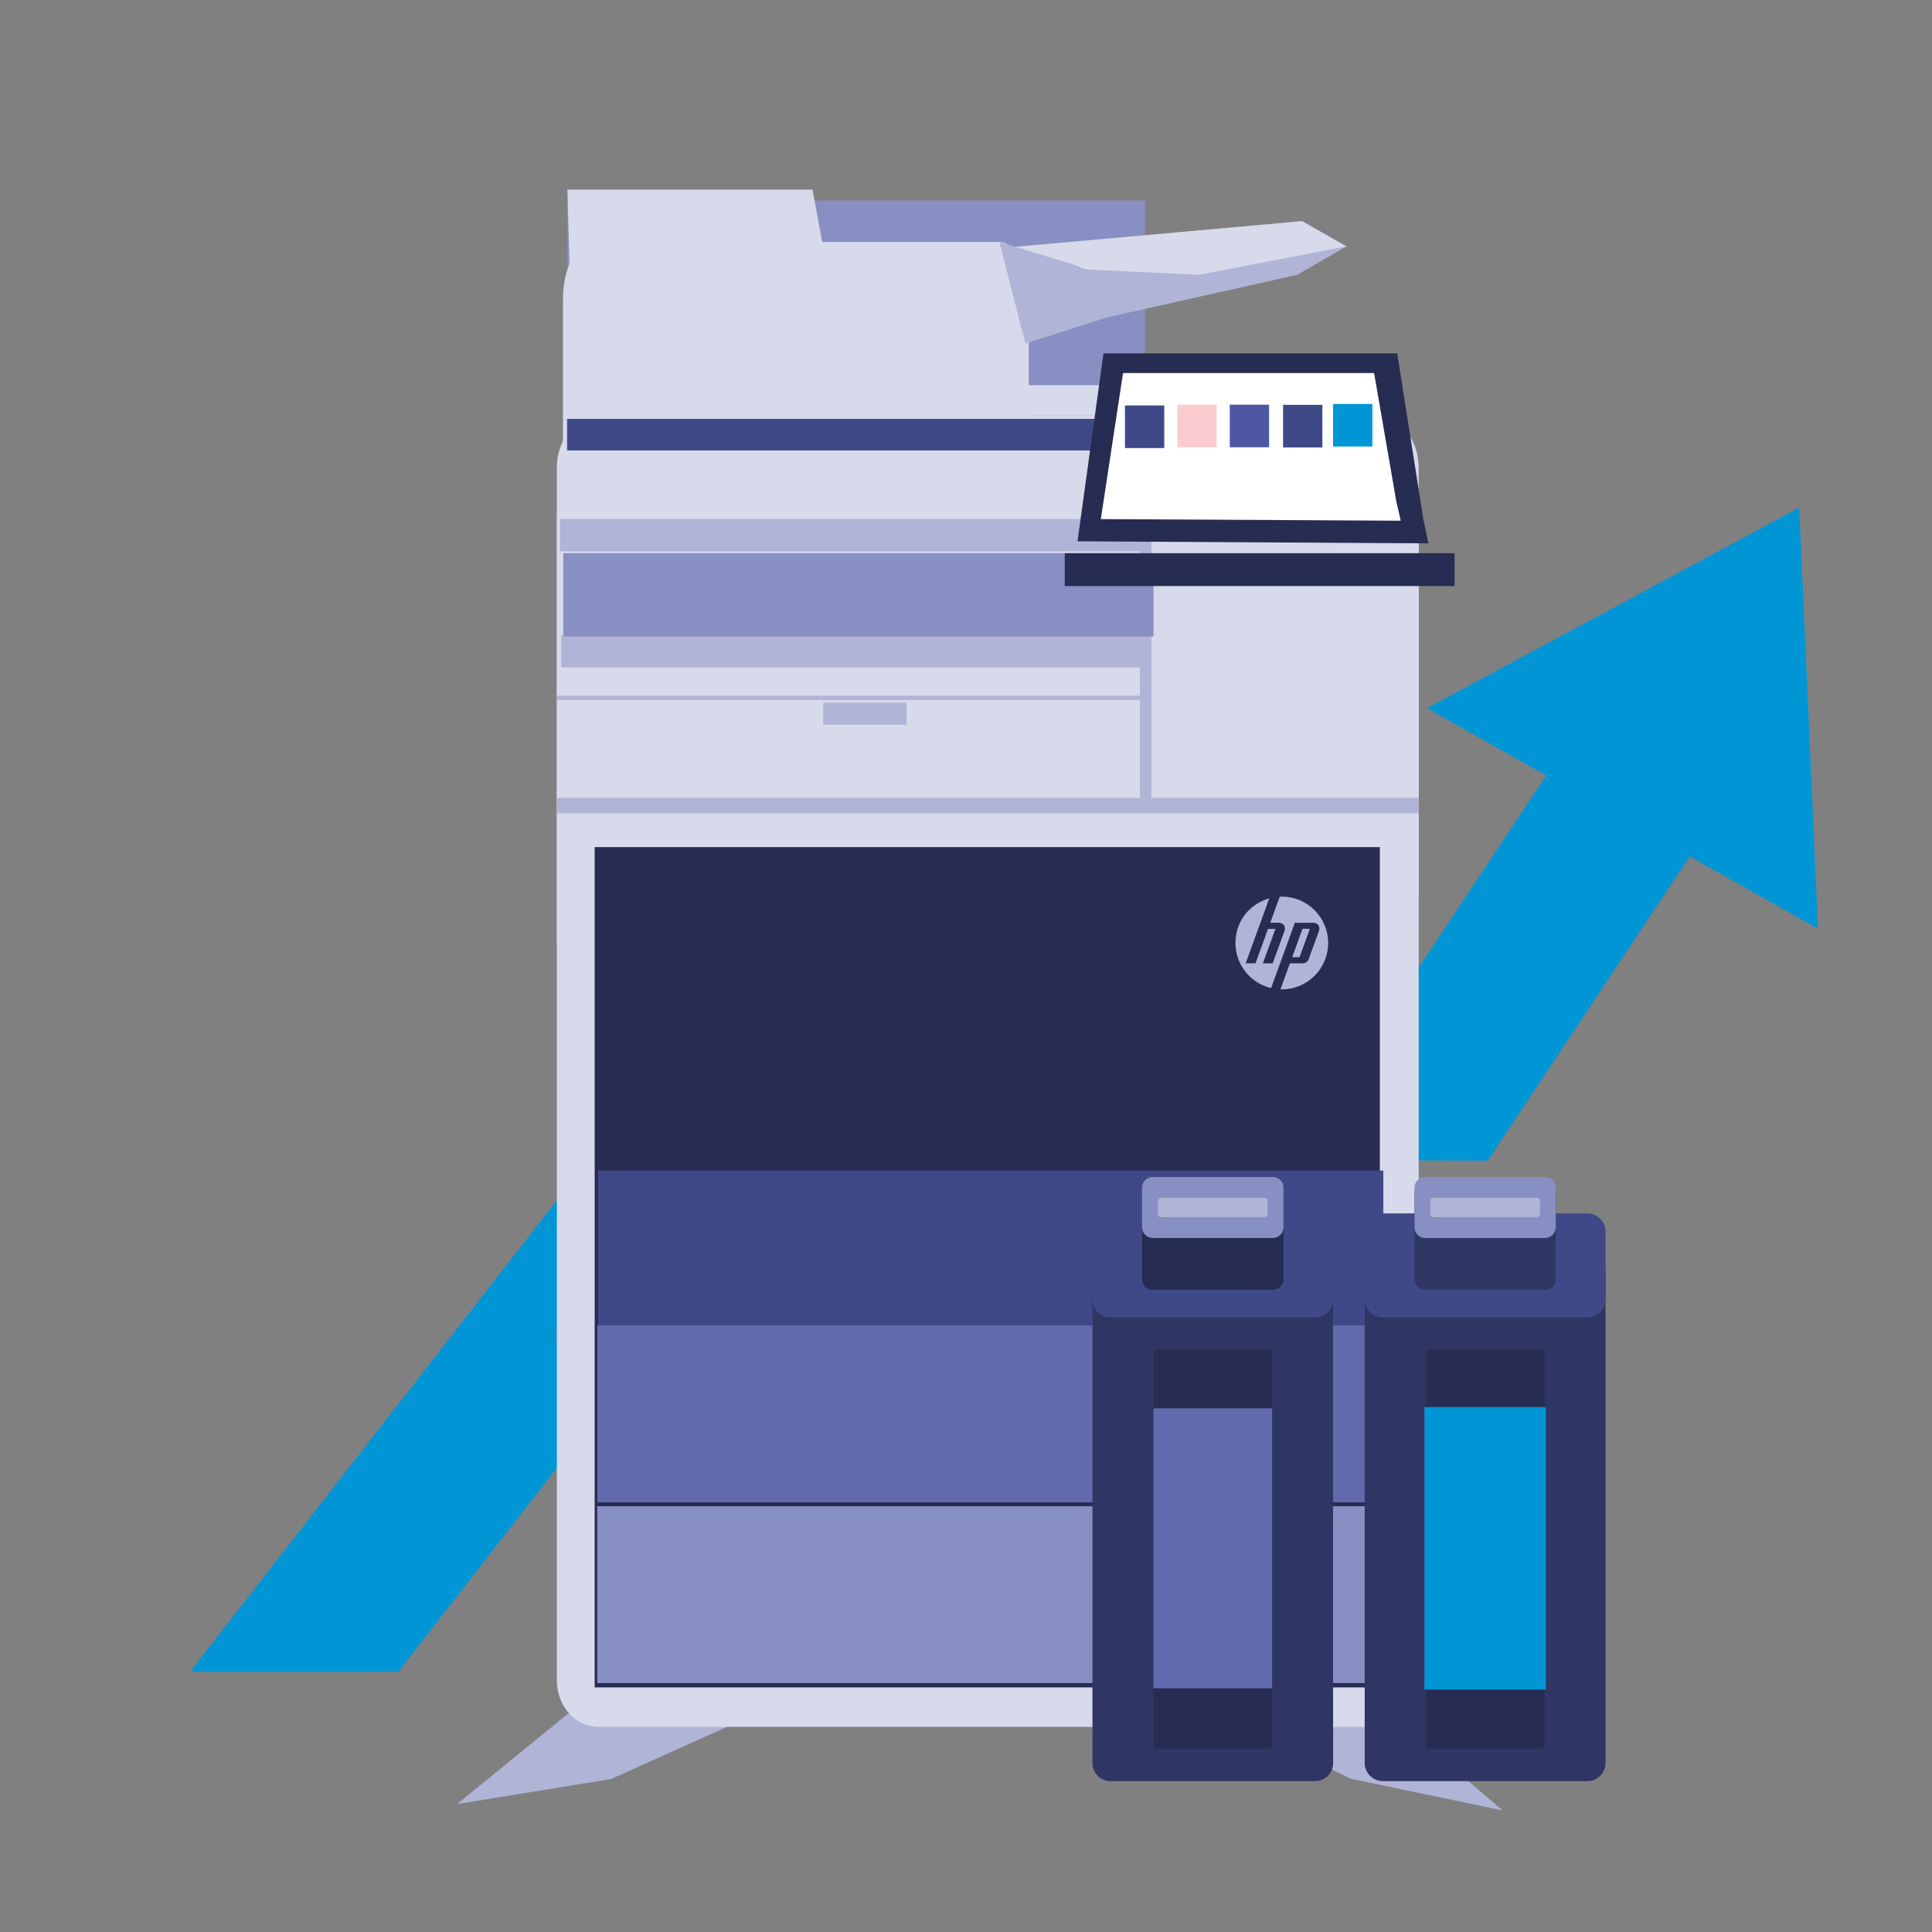 <?xml version="1.0" encoding="UTF-8"?>
<svg xmlns="http://www.w3.org/2000/svg" id="Layer_1" width="780.35" height="780.35" viewBox="0 0 780.35 780.35">
  <rect x="0" y="0" width="780.35" height="780.35" fill="#808080" stroke="none"/>
  <defs>
    <style>.cls-1,.cls-2{fill:#888fc2;}.cls-3{fill:#d7daeb;}.cls-3,.cls-4,.cls-5,.cls-6,.cls-7,.cls-2,.cls-8,.cls-9,.cls-10{fill-rule:evenodd;}.cls-4{fill:#fff;}.cls-11,.cls-12{fill:#0096d6;}.cls-12{stroke:#0695d4;stroke-miterlimit:10;}.cls-5,.cls-13{fill:#404988;}.cls-14,.cls-10{fill:#b0b4d6;}.cls-15{fill:#f9cbcf;}.cls-16,.cls-7{fill:#272c52;}.cls-6{fill:#2f3664;}.cls-17{fill:#4d57a3;}.cls-8{fill:#7688a1;}.cls-9{fill:#d9dada;}.cls-18{fill:#616aad;}</style>
  </defs>
  <polygon class="cls-12" points="577.37 286.06 625.21 313.05 565.67 402.76 289.97 401.96 77.93 674.5 78.28 674.76 160.63 674.76 321.88 467.48 600.7 468.29 682.35 345.28 733.79 374.31 726.26 205.83 577.37 286.06"></polygon>
  <polygon class="cls-14" points="496.56 694.13 545.36 718.39 606.81 731.22 549.05 681.38 496.56 694.13"></polygon>
  <polygon class="cls-14" points="296.06 696.42 246.77 718.58 184.63 728.68 242.89 681.22 296.06 696.42"></polygon>
  <rect class="cls-1" x="229.17" y="80.95" width="233.32" height="98.58"></rect>
  <path class="cls-3" d="m400.46,100.55l125.48-11.25,17.93,10.22c-8.05,3.25-20.23,7.31-36.37,9.94-13.06,2.13-23.77,2.51-28.76,2.6-16.98.32-30.94-1.52-40.35-3.26-12.64-2.75-25.29-5.51-37.93-8.26Z"></path>
  <polygon class="cls-8" points="247.94 537.17 224.92 537.17 224.92 543.34 247.94 543.34 247.94 537.17 247.94 537.17"></polygon>
  <path class="cls-3" d="m241.68,190.58h314.58c9.22,0,16.76,8.4,16.76,18.67v469.58c0,10.27-7.54,18.67-16.76,18.67H241.68c-1.13,0-7.05-.15-11.84-5.48-3.04-3.38-4.92-8.05-4.92-13.18V209.25c0-10.27,7.54-18.67,16.76-18.67Z"></path>
  <path class="cls-3" d="m239.25,97.75h164.4c6.53,0,11.87,10.53,11.87,23.39v150.5c0,12.87-5.34,23.39-11.87,23.39h-164.4c-6.53,0-11.87-10.53-11.87-23.39V121.14c0-12.87,5.34-23.39,11.87-23.39h0Z"></path>
  <path class="cls-3" d="m224.92,205.01v176.2c.4.03.81.05,1.21.05h329.36c6.16,0,11.6-3.84,14.73-9.61,1.76-3.26,2.79-7.13,2.79-11.28v-171.61c0-11.49-7.88-20.89-17.52-20.89H242.44c-9.63,0-17.52,9.4-17.52,20.89v16.25h0Z"></path>
  <path class="cls-9" d="m469.57,350.08h42.14c5.13,0,9.33,4.2,9.33,9.33v.79c0,5.13-4.2,9.33-9.33,9.33h-42.14c-5.13,0-9.33-4.2-9.33-9.33v-.79c0-5.13,4.2-9.33,9.33-9.33h0Z"></path>
  <path class="cls-3" d="m258.68,307.63h46.2c2.3,0,4.19,2.1,4.19,4.67v.39c0,2.57-1.88,4.67-4.19,4.67h-46.2c-2.3,0-4.19-2.1-4.19-4.67v-.39c0-2.57,1.88-4.67,4.19-4.67h0Z"></path>
  <polygon class="cls-10" points="551.04 322.3 267.63 322.3 224.92 322.3 224.92 328.47 573.02 328.47 573.02 322.3 551.04 322.3 551.04 322.3"></polygon>
  <path class="cls-9" d="m540.21,190.77c9.03,1.29,16.03,9.11,16.03,18.48v.45h16.79v-.45c0-10.27-8.4-18.67-18.67-18.67h-14.15v.19h0Z"></path>
  <rect class="cls-16" x="240.19" y="342.16" width="317.13" height="339.39"></rect>
  <rect class="cls-13" x="241.61" y="472.8" width="317.13" height="71.45"></rect>
  <rect class="cls-18" x="241.26" y="535.36" width="317.13" height="71.45"></rect>
  <rect class="cls-1" x="241.22" y="608.36" width="317.13" height="71.45"></rect>
  <path class="cls-14" d="m517.74,399.62c-.19,0-.37,0-.56,0l3.83-10.52h5.27c.92,0,1.94-.71,2.26-1.58l4.15-11.41c.68-1.87-.39-3.4-2.38-3.4h-7.31l-6.13,16.85h0l-3.48,9.55c-8.25-1.96-14.38-9.38-14.38-18.22s5.79-15.83,13.67-18.04l-3.59,9.86h0l-5.96,16.38h3.97s5.07-13.92,5.07-13.92h2.98l-5.07,13.92h3.97s4.73-12.99,4.73-12.99c.68-1.87-.39-3.4-2.38-3.4h-3.34l3.83-10.53c.28-.01.56-.02.84-.02,10.35,0,18.73,8.39,18.73,18.73s-8.39,18.73-18.73,18.73Zm11.33-24.46h-2.98l-4.18,11.46h2.98l4.18-11.46Z"></path>
  <polygon class="cls-10" points="465.08 320.55 465.08 224.11 465.08 209.58 460.4 209.58 460.4 328.03 465.08 328.03 465.08 320.55 465.08 320.55"></polygon>
  <polygon class="cls-10" points="446.3 280.96 253.91 280.96 224.92 280.96 224.92 282.74 461.22 282.74 461.22 280.96 446.3 280.96 446.3 280.96"></polygon>
  <rect class="cls-14" x="332.52" y="283.79" width="33.63" height="8.93" transform="translate(698.66 576.51) rotate(180)"></rect>
  <rect class="cls-14" x="226.69" y="256.52" width="238.39" height="13.07" transform="translate(691.78 526.12) rotate(180)"></rect>
  <rect class="cls-1" x="227.52" y="223.45" width="238.39" height="33.66" transform="translate(693.43 480.55) rotate(180)"></rect>
  <rect class="cls-14" x="226.19" y="209.64" width="238.39" height="13.07" transform="translate(690.78 432.34) rotate(180)"></rect>
  <path class="cls-3" d="m228.24,157.72v10.14c.38,0,.77,0,1.15,0h312.79c5.85,0,11.02-.22,13.99-.55,1.68-.19,2.65-.41,2.65-.65v-9.88c0-.66-7.49-1.2-16.64-1.2H244.87c-9.15,0-16.63.54-16.63,1.2v.94h0Z"></path>
  <rect class="cls-13" x="229.07" y="169.2" width="232.76" height="12.75" transform="translate(690.89 351.14) rotate(180)"></rect>
  <path class="cls-7" d="m435.21,218.64c3.5-25.3,7-50.61,10.5-75.91h118.64l10.5,66.73,2.1,10.01"></path>
  <rect class="cls-16" x="430.07" y="223.45" width="157.46" height="13.26" transform="translate(1017.6 460.16) rotate(180)"></rect>
  <path class="cls-4" d="m444.63,209.67c2.99-19.66,5.98-39.33,8.97-58.99h101.41l8.97,51.86,1.79,7.78"></path>
  <path class="cls-10" d="m403.65,97.75l30.39,9.26c1.45.6,2.9,1.2,4.34,1.8,15.31.72,30.62,1.45,45.93,2.17,19.85-3.82,39.69-7.64,59.54-11.45-6.62,3.82-13.23,7.64-19.85,11.45-25.58,5.73-51.16,11.47-76.74,17.2l-33.08,10.59-10.54-41.02Z"></path>
  <rect class="cls-13" x="454.37" y="163.77" width="15.88" height="17.2"></rect>
  <rect class="cls-15" x="475.54" y="163.44" width="15.88" height="17.2"></rect>
  <rect class="cls-17" x="496.71" y="163.45" width="15.88" height="17.2"></rect>
  <rect class="cls-13" x="518.24" y="163.52" width="15.88" height="17.2"></rect>
  <rect class="cls-11" x="538.43" y="163.16" width="15.88" height="17.2"></rect>
  <polygon class="cls-3" points="334.81 112.55 328.19 76.58 229.17 76.58 230.28 114.95 334.81 112.55"></polygon>
  <g>
    <path class="cls-6" d="m538.45,684.77v27.38c0,3.95-3.22,7.26-7.26,7.26h-82.68c-4.04,0-7.26-3.31-7.26-7.26v-201h97.19v173.62Z"></path>
    <path class="cls-5" d="m448.52,490.11h82.68c4.04,0,7.26,3.31,7.26,7.35v27.28c0,4.04-3.22,7.35-7.26,7.35h-82.68c-4.04,0-7.26-3.31-7.26-7.35v-27.28c0-4.04,3.22-7.35,7.26-7.35h0Z"></path>
    <path class="cls-7" d="m467.63,544.95h44.46c.92,0,1.75.83,1.75,1.84v157.91c0,1.01-.83,1.75-1.75,1.75h-44.46c-.92,0-1.75-.73-1.75-1.75v-157.91c0-1.01.83-1.84,1.75-1.84h0Z"></path>
    <path class="cls-7" d="m518.43,500.67v15.98c0,2.39-1.93,4.32-4.32,4.32h-48.5c-2.39,0-4.32-1.93-4.32-4.32v-35.64h57.14v19.66Z"></path>
    <path class="cls-2" d="m465.6,475.41h48.5c2.39,0,4.32,1.93,4.32,4.23v16.08c0,2.39-1.93,4.32-4.32,4.32h-48.5c-2.39,0-4.32-1.93-4.32-4.32v-16.08c0-2.3,1.93-4.23,4.32-4.23h0Z"></path>
    <path class="cls-10" d="m469,483.77h41.71c.73,0,1.29.55,1.29,1.29v5.33c0,.73-.55,1.29-1.29,1.29h-41.71c-.73,0-1.29-.55-1.29-1.29v-5.33c0-.73.55-1.29,1.29-1.29h0Z"></path>
    <rect class="cls-18" x="465.88" y="568.84" width="47.95" height="113.08"></rect>
    <path class="cls-6" d="m648.5,684.77v27.38c0,3.95-3.31,7.26-7.35,7.26h-82.59c-4.04,0-7.35-3.31-7.35-7.26v-201h97.28v173.62Z"></path>
    <path class="cls-5" d="m558.57,490.11h82.59c4.04,0,7.35,3.31,7.35,7.35v27.28c0,4.04-3.31,7.35-7.35,7.35h-82.59c-4.04,0-7.35-3.31-7.35-7.35v-27.28c0-4.04,3.31-7.35,7.35-7.35h0Z"></path>
    <path class="cls-7" d="m577.68,544.95h44.37c1.01,0,1.84.83,1.84,1.84v157.91c0,1.01-.83,1.75-1.84,1.75h-44.37c-1.01,0-1.84-.73-1.84-1.75v-157.91c0-1.01.83-1.84,1.84-1.84h0Z"></path>
    <path class="cls-6" d="m628.39,500.67v15.98c0,2.39-1.93,4.32-4.32,4.32h-48.5c-2.3,0-4.23-1.93-4.23-4.32v-35.64h57.05v19.66Z"></path>
    <path class="cls-2" d="m575.56,475.41h48.5c2.39,0,4.32,1.93,4.32,4.23v16.08c0,2.39-1.93,4.32-4.32,4.32h-48.5c-2.3,0-4.23-1.93-4.23-4.32v-16.08c0-2.3,1.93-4.23,4.23-4.23h0Z"></path>
    <path class="cls-10" d="m578.96,483.77h41.8c.74,0,1.29.55,1.29,1.29v5.33c0,.73-.55,1.29-1.29,1.29h-41.8c-.74,0-1.29-.55-1.29-1.29v-5.33c0-.73.55-1.29,1.29-1.29h0Z"></path>
    <rect class="cls-12" x="575.84" y="568.84" width="48.04" height="113.08"></rect>
  </g>
</svg>
